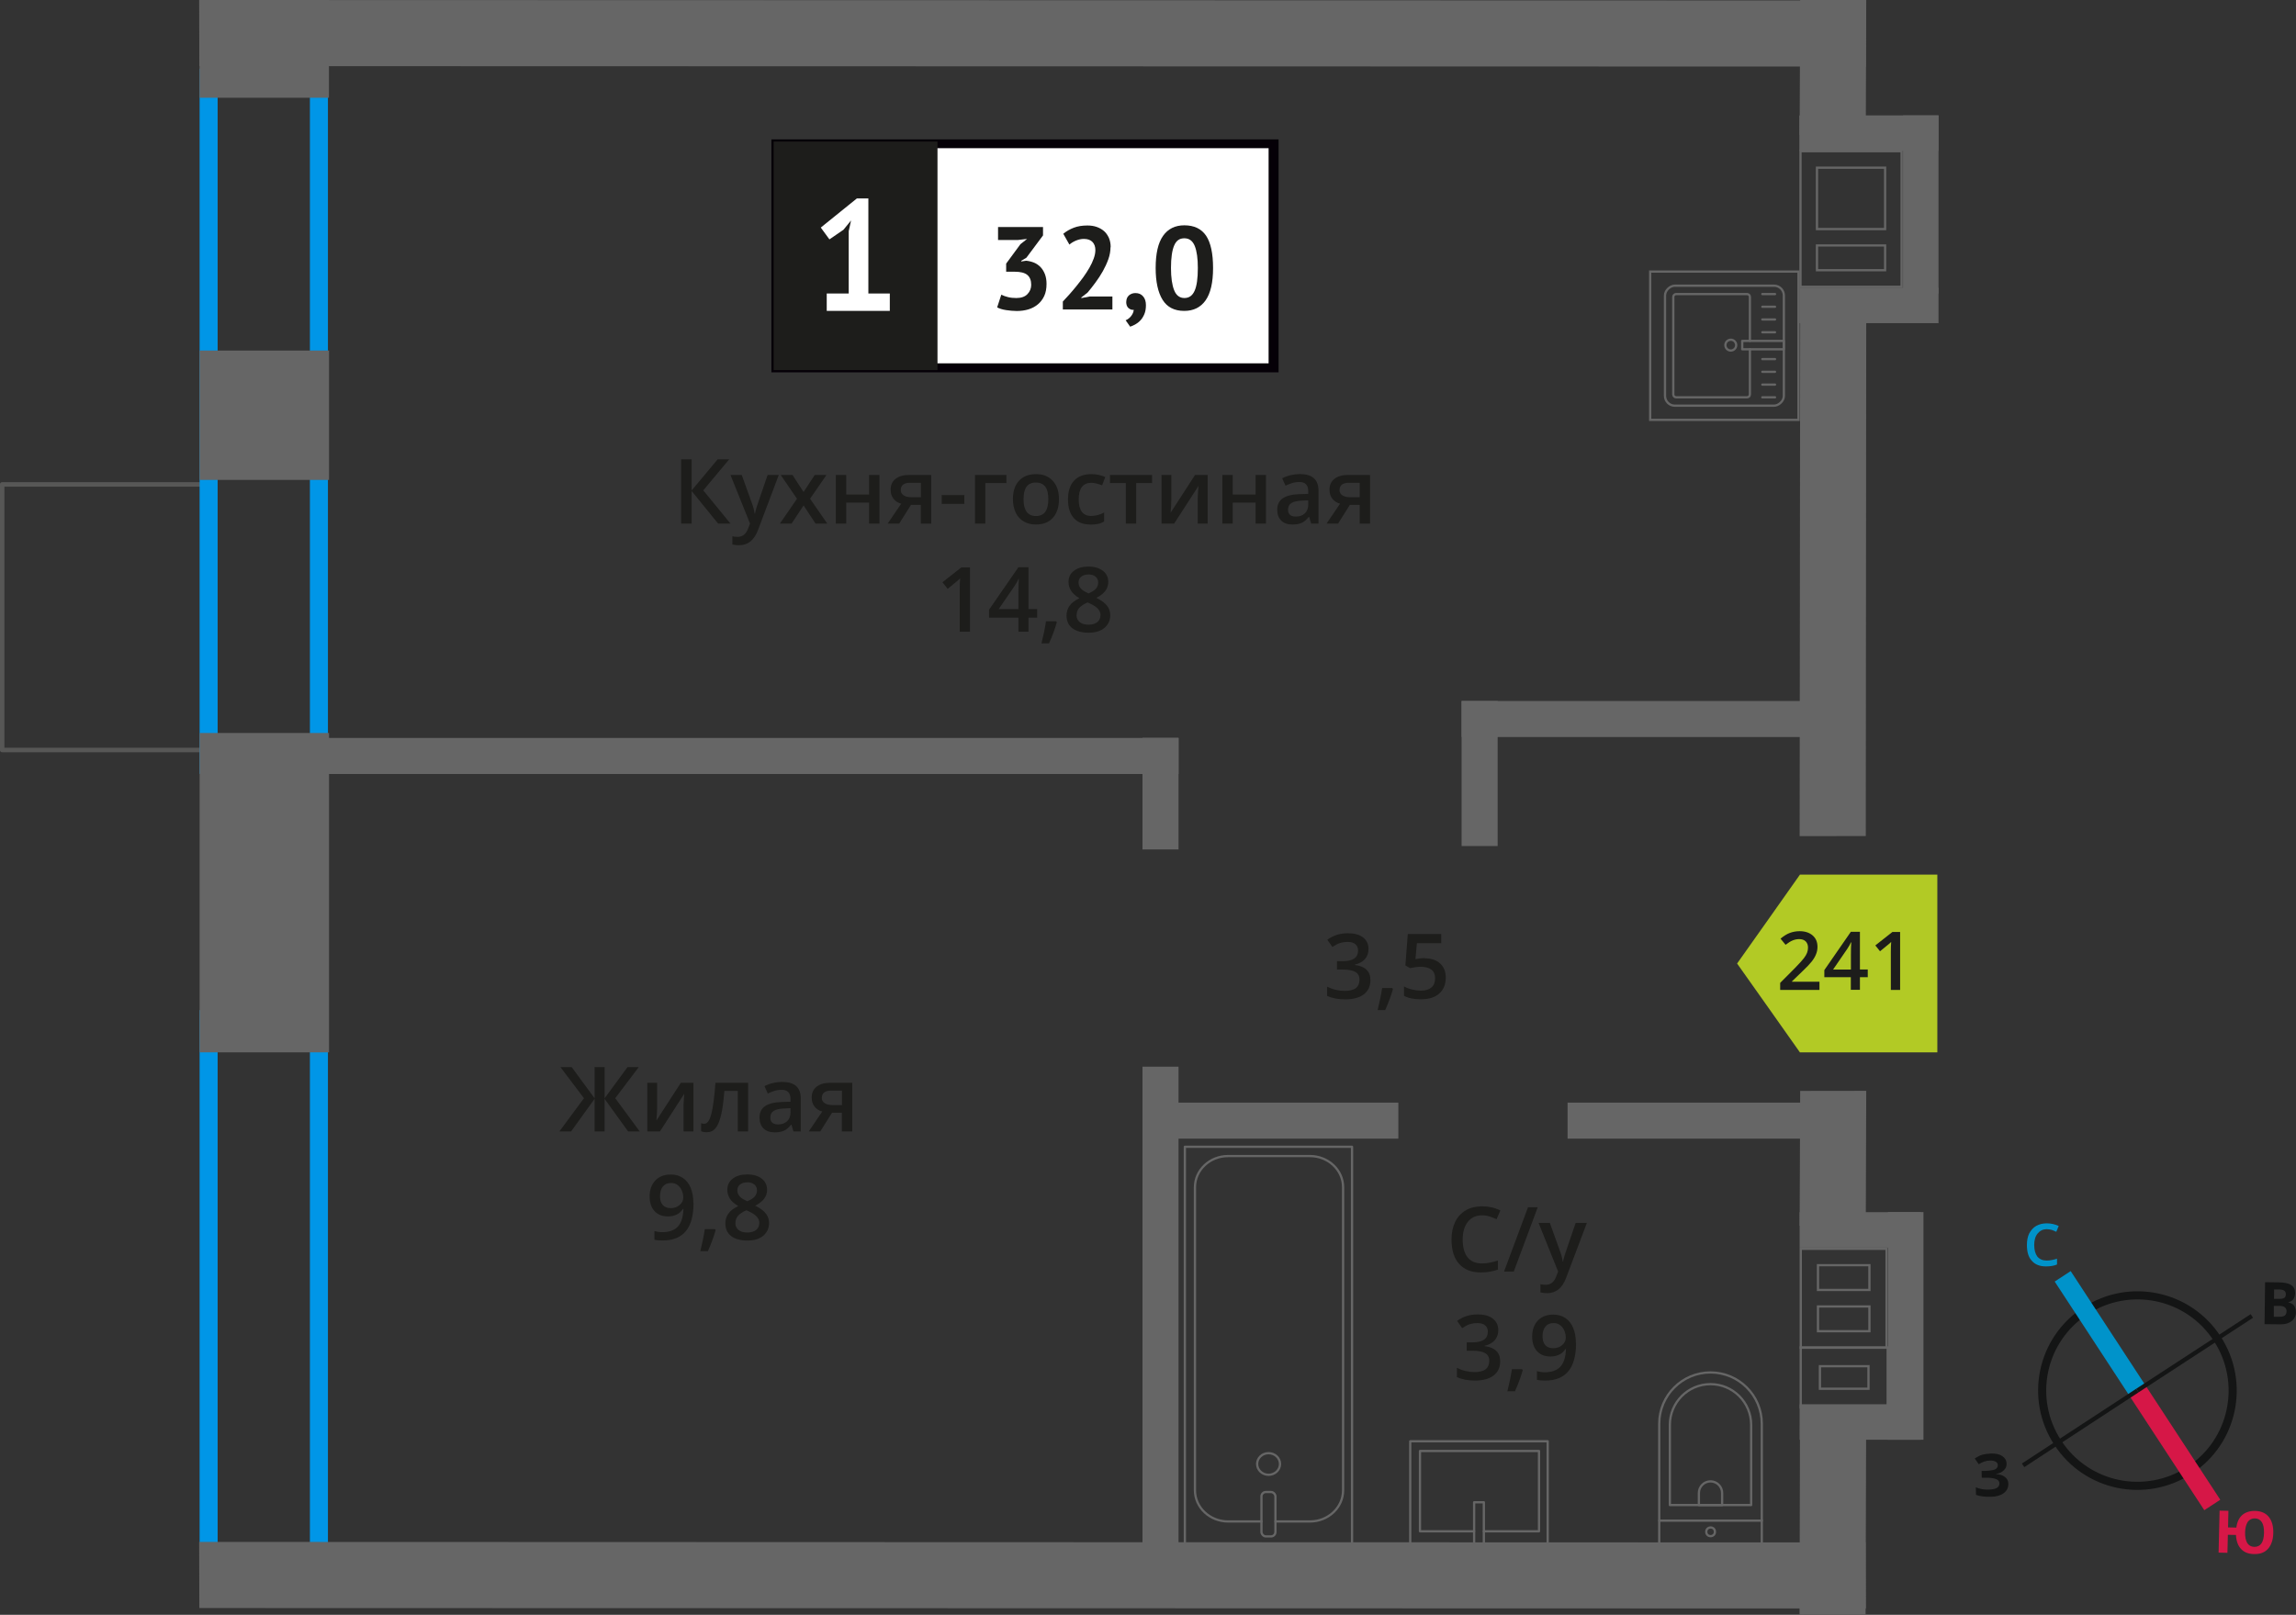 <?xml version="1.0" encoding="UTF-8"?>
<svg xmlns="http://www.w3.org/2000/svg" viewBox="0 0 254.78 179.24">
  <rect x="0" y="0" width="254.78" height="179.24" fill="#333333" stroke="none"/>
  <defs>
    <style>
      .cls-1 {
        stroke: #141515;
        stroke-width: .9px;
      }

      .cls-1, .cls-2, .cls-3, .cls-4, .cls-5, .cls-6 {
        fill: none;
      }

      .cls-1, .cls-3, .cls-5, .cls-6 {
        stroke-miterlimit: 10;
      }

      .cls-2, .cls-4 {
        stroke-linecap: round;
        stroke-linejoin: round;
      }

      .cls-2, .cls-6 {
        stroke: #666;
        stroke-width: .25px;
      }

      .cls-3 {
        stroke: #0093ca;
      }

      .cls-3, .cls-5 {
        stroke-width: 2.12px;
      }

      .cls-7 {
        fill: #0093ca;
      }

      .cls-7, .cls-8, .cls-9, .cls-10, .cls-11, .cls-12, .cls-13, .cls-14, .cls-15, .cls-16 {
        stroke-width: 0px;
      }

      .cls-8 {
        fill: #666;
      }

      .cls-9 {
        fill: #050007;
      }

      .cls-10 {
        fill: #666;
      }

      .cls-4 {
        stroke: #575756;
      }

      .cls-4, .cls-17 {
        stroke-width: .5px;
      }

      .cls-11, .cls-17 {
        fill: #1d1d1b;
      }

      .cls-12 {
        fill: #0096e7;
      }

      .cls-17 {
        stroke: #1d1d1b;
        stroke-miterlimit: 22.93;
      }

      .cls-13 {
        fill: #141515;
      }

      .cls-5 {
        stroke: #d61747;
      }

      .cls-14 {
        fill: #d61747;
      }

      .cls-15 {
        fill: #fff;
      }

      .cls-16 {
        fill: #b2ca25;
        fill-rule: evenodd;
      }
    </style>
  </defs>
  <g id="conditioner">
    <rect class="cls-4" x="-3.16" y="57.18" width="29.48" height="22.66" transform="translate(80.08 56.93) rotate(90)"/>
  </g>
  <g id="windows">
    <path class="cls-12" d="M34.39,9.63v74.27h-10.24V9.63h10.24M36.39,7.63h-14.24v78.27h14.24V7.63h0Z"/>
    <path class="cls-12" d="M34.39,114.12v57.39h-10.24v-57.39h10.24M36.39,112.12h-14.24v61.39h14.24v-61.39h0Z"/>
  </g>
  <g id="vent">
    <g>
      <path class="cls-10" d="M210.89,16.91v1.58h0v6.81s0,.25,0,.25v1.58h0v3s0,1.58,0,1.58h-10.97s0-1.58,0-1.58h0v-2.75s0-.25,0-.25v-1.58h0v-6.81s0-.25,0-.25v-1.58h10.97M201.5,25.55h7.81v-6.81s0-.25,0-.25h-7.81v6.81s0,.25,0,.25M201.5,30.12h7.81v-2.75s0-.25,0-.25h-7.56s-.25,0-.25,0v3M211.13,16.66h-11.46v2.08h0v6.56h0v2.08s0,0,0,0v2.5h0v2.08s11.47,0,11.47,0v-2.08h0v-2.5h0v-2.08h0v-6.56h0v-2.08h0ZM201.75,25.3v-6.56h7.31v6.56h-7.31ZM201.75,29.87v-2.5h7.31s0,2.5,0,2.5h-7.31Z"/>
      <g>
        <rect class="cls-8" x="199.67" y="12.81" width="15.44" height="3.94" transform="translate(414.78 29.56) rotate(180)"/>
        <rect class="cls-8" x="199.67" y="31.93" width="15.44" height="3.94" transform="translate(414.78 67.8) rotate(180)"/>
        <rect class="cls-8" x="203.26" y="20.73" width="19.77" height="3.94" transform="translate(190.44 235.84) rotate(-90)"/>
      </g>
    </g>
    <g>
      <rect class="cls-8" x="199.7" y="134.55" width="13.43" height="3.94"/>
      <rect class="cls-8" x="199.7" y="155.87" width="13.43" height="3.94"/>
      <rect class="cls-8" x="198.83" y="145.2" width="25.27" height="3.94" transform="translate(358.64 -64.29) rotate(90)"/>
      <path class="cls-10" d="M199.95,138.74h9.27s0,10.73,0,10.73h-9.27s0-10.73,0-10.73M207.57,143.31v-2.75s0-.25,0-.25h-5.96v2.75s0,.25,0,.25h5.71s.25,0,.25,0M201.61,147.89h5.96v-2.75s0-.25,0-.25h-5.96v2.75s0,.25,0,.25M199.7,138.49v11.23s0,0,0,0h0s9.77,0,9.77,0v-11.23s-9.77,0-9.77,0h0ZM207.32,143.06h-5.46s0-2.5,0-2.5h5.46v2.5h0ZM201.86,147.64v-2.5h5.46v2.5h-5.46Z"/>
      <path class="cls-6" d="M209.47,149.57h-9.65s0,6.65,0,6.65h0,0s9.65,0,9.65,0v-6.65ZM201.95,151.65h5.39s0,2.5,0,2.5h-5.39s0-2.5,0-2.5Z"/>
    </g>
  </g>
  <g id="furniture">
    <g>
      <rect class="cls-2" x="131.5" y="127.28" width="18.55" height="44.09" transform="translate(281.53 298.66) rotate(-180)"/>
      <rect class="cls-2" x="140" y="165.62" width="1.55" height="4.93" rx=".49" ry=".49" transform="translate(281.53 336.16) rotate(-180)"/>
      <path class="cls-2" d="M141.54,168.88h3.82c2.03,0,3.68-1.55,3.68-3.46v-33.64c0-1.91-1.65-3.46-3.68-3.46h-9.08c-2.03,0-3.68,1.55-3.68,3.46v33.64c0,1.91,1.65,3.46,3.68,3.46h3.71"/>
      <ellipse class="cls-2" cx="140.77" cy="162.5" rx="1.27" ry="1.2"/>
    </g>
    <g>
      <path class="cls-2" d="M180.32,156.17h13.32c3.14,0,5.69,2.55,5.69,5.69h0c0,3.14-2.55,5.69-5.69,5.69h-13.32v-11.38h0Z" transform="translate(27.95 351.67) rotate(-90)"/>
      <path class="cls-2" d="M183.11,155.85h8.91c2.49,0,4.51,2.02,4.51,4.51h0c0,2.49-2.02,4.51-4.51,4.51h-8.91v-9.02h0Z" transform="translate(29.45 350.17) rotate(-90)"/>
      <path class="cls-2" d="M188.51,164.47h1.34c.71,0,1.29.58,1.29,1.29h0c0,.71-.58,1.29-1.29,1.29h-1.34v-2.58h0Z" transform="translate(24.05 355.57) rotate(-90)"/>
      <circle class="cls-2" cx="189.82" cy="170.03" r=".48"/>
      <line class="cls-2" x1="195.51" y1="168.79" x2="184.13" y2="168.79"/>
    </g>
    <g>
      <rect class="cls-2" x="158.43" y="158.05" width="11.38" height="15.25" transform="translate(-1.56 329.79) rotate(-90)"/>
      <polyline class="cls-2" points="163.58 171.37 163.58 166.75 164.66 166.75 164.66 171.37"/>
      <polyline class="cls-2" points="163.58 169.97 157.57 169.97 157.57 161.06 170.78 161.06 170.78 169.97 164.66 169.97"/>
    </g>
    <g>
      <g>
        <rect class="cls-2" x="184.69" y="31.78" width="13.32" height="13.19" rx="1.09" ry="1.09" transform="translate(152.98 229.72) rotate(-90)"/>
        <path class="cls-2" d="M194.18,37.84v-4.88c0-.18-.14-.32-.32-.32h-7.86c-.18,0-.32.14-.32.32v10.82c0,.18.14.32.32.32h7.86c.18,0,.32-.14.32-.32v-5.01"/>
        <circle class="cls-2" cx="192.06" cy="38.31" r=".6"/>
        <rect class="cls-2" x="195.17" y="36" width=".93" height="4.61" transform="translate(157.33 233.94) rotate(-90)"/>
        <line class="cls-2" x1="196.97" y1="44.1" x2="195.56" y2="44.1"/>
        <line class="cls-2" x1="196.97" y1="42.69" x2="195.56" y2="42.69"/>
        <line class="cls-2" x1="196.97" y1="41.27" x2="195.56" y2="41.27"/>
        <line class="cls-2" x1="196.97" y1="39.86" x2="195.56" y2="39.86"/>
        <line class="cls-2" x1="196.97" y1="36.88" x2="195.56" y2="36.88"/>
        <line class="cls-2" x1="196.97" y1="35.46" x2="195.56" y2="35.46"/>
        <line class="cls-2" x1="196.97" y1="34.05" x2="195.56" y2="34.05"/>
        <line class="cls-2" x1="196.97" y1="32.64" x2="195.56" y2="32.64"/>
      </g>
      <path class="cls-10" d="M199.45,30.27v16.21h-16.21v-16.21h16.21M199.7,30.02h-16.71v16.71h16.71v-16.71h0Z"/>
    </g>
  </g>
  <g id="walls">
    <rect class="cls-8" x="101.22" y="143.96" width="55.12" height="4" transform="translate(274.74 17.18) rotate(90)"/>
    <rect class="cls-8" x="122.58" y="86.1" width="12.39" height="4" transform="translate(216.88 -40.68) rotate(90)"/>
    <rect class="cls-8" x="156.15" y="83.86" width="16.1" height="4" transform="translate(250.05 -78.34) rotate(90)"/>
    <rect class="cls-8" x="130.1" y="122.39" width="25.07" height="4"/>
    <rect class="cls-8" x="173.95" y="122.39" width="29.42" height="4"/>
    <rect class="cls-8" x="162.19" y="77.81" width="41.17" height="4"/>
    <rect class="cls-8" x="29.33" y="81.91" width="101.45" height="4"/>
    <rect class="cls-8" x="23.9" y="-1.75" width="10.85" height="14.36" transform="translate(34.75 -23.9) rotate(90)"/>
    <rect class="cls-8" x="11.6" y="91.91" width="35.45" height="14.36" transform="translate(128.42 69.76) rotate(90)"/>
    <rect class="cls-8" x="22.14" y="38.91" width="14.36" height="14.36" transform="translate(75.42 16.77) rotate(90)"/>
    <polygon class="cls-8" points="22.1 0 207.02 .05 207.05 7.39 22.12 7.34 22.1 0"/>
    <polygon class="cls-8" points="22.1 171.15 207.02 171.21 207.05 178.54 22.12 178.49 22.1 171.15"/>
    <polygon class="cls-8" points="207.09 0 207.04 14.96 199.7 14.97 199.76 0 207.09 0"/>
    <polygon class="cls-8" points="207.09 121.08 207.04 136.05 199.7 136.05 199.76 121.09 207.09 121.08"/>
    <polygon class="cls-8" points="207.08 158.25 207.02 179.23 199.69 179.24 199.74 158.25 207.08 158.25"/>
    <polygon class="cls-8" points="207.09 34.9 207.04 92.8 199.7 92.81 199.76 34.91 207.09 34.9"/>
    <g>
      <path class="cls-1" d="M231.41,145.51c4.89-3.2,11.44-1.83,14.62,3.07,3.19,4.87,1.83,11.44-3.07,14.62-4.89,3.2-11.44,1.83-14.62-3.07-3.2-4.89-1.83-11.44,3.07-14.62h0Z"/>
      <line class="cls-3" x1="228.89" y1="141.67" x2="237.19" y2="154.36"/>
      <line class="cls-5" x1="245.49" y1="167.05" x2="237.19" y2="154.36"/>
      <polygon class="cls-13" points="224.36 162.45 237.05 154.15 237.31 154.55 224.63 162.85 224.36 162.45"/>
      <polygon class="cls-13" points="249.75 145.87 237.05 154.15 237.31 154.55 250.01 146.27 249.75 145.87"/>
      <path class="cls-7" d="M227.13,136.44c-.44,0-.77.17-1.02.48-.25.29-.38.73-.38,1.27,0,.56.13,1,.35,1.29.25.29.58.44,1.04.44.21,0,.4-.02.58-.06.19-.04.38-.08.56-.15v.65c-.35.15-.77.21-1.23.21-.69,0-1.21-.21-1.57-.63-.38-.4-.54-1-.54-1.75,0-.48.08-.92.25-1.27.19-.35.44-.65.77-.84s.73-.29,1.19-.29.9.1,1.32.29l-.27.65c-.17-.08-.33-.15-.5-.21-.19-.04-.35-.08-.56-.08h0Z"/>
      <path class="cls-14" d="M252.26,170.17c-.02.75-.22,1.33-.58,1.74-.36.41-.89.61-1.56.59-.61-.01-1.08-.19-1.43-.56-.35-.36-.54-.89-.57-1.56l-.9-.02-.05,2-.98-.02.11-4.66.98.02-.04,1.84.92.02c.08-.62.3-1.08.66-1.4.36-.3.83-.46,1.43-.45.67.02,1.16.24,1.51.66.34.43.52,1.02.5,1.79h0ZM249.13,170.1c-.01.5.08.9.24,1.18.18.26.43.41.76.42.71.02,1.08-.5,1.1-1.54.01-.52-.06-.92-.24-1.2-.16-.25-.41-.41-.76-.42s-.61.13-.8.38c-.17.27-.29.66-.3,1.18h0Z"/>
      <path class="cls-13" d="M251.35,142.32l1.46.02c.65,0,1.13.1,1.42.29.31.19.45.49.45.9,0,.27-.07.5-.2.69-.15.17-.32.29-.53.31v.04c.29.07.5.19.62.36.12.19.2.44.2.73,0,.42-.18.75-.47.98-.32.25-.74.37-1.26.36l-1.75-.02.06-4.66ZM252.33,144.17h.56c.27.01.46-.03.59-.11s.17-.21.17-.42c0-.17-.06-.29-.18-.38-.12-.09-.33-.13-.62-.13h-.5s-.01,1.04-.01,1.04ZM252.32,144.95v1.21s.61,0,.61,0c.27,0,.48-.04.61-.14.13-.1.19-.27.19-.48,0-.38-.26-.59-.81-.59h-.61Z"/>
      <path class="cls-13" d="M222.67,162.46c0,.29-.09.55-.32.74-.2.21-.47.35-.85.4v.02c.44.03.76.15.99.33.23.18.37.43.37.74.01.44-.17.78-.5,1.04-.35.26-.83.4-1.43.41-.69.02-1.23-.05-1.66-.21l-.02-.84c.19.08.44.16.72.21.25.04.5.05.75.04.77-.02,1.16-.24,1.15-.7,0-.21-.13-.37-.39-.47-.25-.1-.63-.15-1.13-.14h-.44s-.02-.76-.02-.76h.4c.5-.02.85-.07,1.08-.16.21-.11.33-.26.32-.49,0-.15-.07-.27-.22-.37-.15-.08-.36-.14-.65-.13-.44.01-.85.15-1.24.41l-.45-.64c.27-.17.54-.33.85-.42.29-.07.62-.12.98-.13.5-.01.92.08,1.22.28.3.2.47.47.48.82h0Z"/>
    </g>
  </g>
  <g id="text">
    <g>
      <g>
        <path class="cls-11" d="M81.06,58.12h-1.37l-2.94-3.62v3.62h-1.17v-7.14h1.17v3.46l2.89-3.46h1.28l-2.88,3.45,3.02,3.69Z"/>
        <path class="cls-11" d="M81.06,52.72h1.25l1.1,3.06c.17.44.28.85.33,1.23h.04c.03-.18.08-.4.16-.65s.49-1.47,1.24-3.64h1.24l-2.31,6.12c-.42,1.12-1.12,1.68-2.1,1.68-.25,0-.5-.03-.74-.08v-.91c.17.04.37.06.59.06.55,0,.94-.32,1.17-.96l.2-.51-2.17-5.4Z"/>
        <path class="cls-11" d="M88.44,55.36l-1.81-2.64h1.31l1.23,1.89,1.24-1.89h1.3l-1.82,2.64,1.91,2.76h-1.3l-1.33-2.02-1.33,2.02h-1.3l1.9-2.76Z"/>
        <path class="cls-11" d="M93.9,52.72v2.17h2.54v-2.17h1.15v5.4h-1.15v-2.33h-2.54v2.33h-1.15v-5.4h1.15Z"/>
        <path class="cls-11" d="M99.78,58.12h-1.28l1.5-2.21c-.36-.1-.65-.29-.86-.56s-.31-.6-.31-1c0-.51.18-.91.55-1.2s.86-.43,1.49-.43h2.46v5.4h-1.15v-2.08h-1.09l-1.31,2.08ZM99.95,54.36c0,.28.1.48.32.62.21.14.49.21.85.21h1.07v-1.6h-1.25c-.31,0-.55.07-.72.2-.17.13-.26.32-.26.57Z"/>
        <path class="cls-11" d="M104.5,55.93v-.98h2.51v.98h-2.51Z"/>
        <path class="cls-11" d="M111.68,52.72v.9h-2.34v4.5h-1.15v-5.4h3.49Z"/>
        <path class="cls-11" d="M117.51,55.41c0,.88-.23,1.57-.68,2.07s-1.08.74-1.89.74c-.5,0-.95-.11-1.34-.34s-.69-.56-.89-.98-.31-.92-.31-1.48c0-.88.22-1.56.67-2.05s1.08-.74,1.9-.74,1.4.25,1.86.75.68,1.18.68,2.03ZM113.58,55.41c0,1.25.46,1.87,1.38,1.87s1.37-.62,1.37-1.87-.46-1.85-1.38-1.85c-.48,0-.83.16-1.05.48-.22.32-.32.78-.32,1.37Z"/>
        <path class="cls-11" d="M121.01,58.22c-.82,0-1.44-.24-1.86-.72-.42-.48-.64-1.16-.64-2.05s.22-1.61.67-2.09c.45-.49,1.09-.73,1.93-.73.57,0,1.08.11,1.54.32l-.35.92c-.49-.19-.89-.28-1.2-.28-.93,0-1.4.62-1.4,1.86,0,.61.12,1.06.35,1.36.23.3.57.46,1.02.46.51,0,.99-.13,1.45-.38v1c-.21.12-.42.21-.66.26-.23.05-.52.08-.85.08Z"/>
        <path class="cls-11" d="M127.84,52.72v.9h-1.76v4.5h-1.15v-4.5h-1.76v-.9h4.67Z"/>
        <path class="cls-11" d="M129.98,52.72v2.77c0,.32-.03.8-.08,1.42l2.71-4.19h1.4v5.4h-1.1v-2.72c0-.15,0-.39.03-.73.02-.34.03-.58.05-.73l-2.7,4.18h-1.4v-5.4h1.1Z"/>
        <path class="cls-11" d="M136.79,52.72v2.17h2.54v-2.17h1.15v5.4h-1.15v-2.33h-2.54v2.33h-1.15v-5.4h1.15Z"/>
        <path class="cls-11" d="M145.5,58.12l-.23-.75h-.04c-.26.33-.52.55-.79.67s-.6.18-1.02.18c-.53,0-.95-.14-1.24-.43-.3-.29-.45-.69-.45-1.22,0-.56.21-.98.62-1.26s1.04-.44,1.89-.46l.93-.03v-.29c0-.35-.08-.6-.24-.77-.16-.17-.41-.26-.75-.26-.28,0-.54.04-.8.12s-.5.18-.73.29l-.37-.82c.29-.15.61-.27.96-.35s.68-.12.99-.12c.69,0,1.21.15,1.55.45.35.3.53.77.53,1.41v3.64h-.82ZM143.79,57.34c.42,0,.75-.12,1-.35.25-.23.38-.56.38-.98v-.47l-.69.03c-.54.02-.93.11-1.18.27-.25.16-.37.41-.37.74,0,.24.07.43.21.56s.36.2.64.2Z"/>
        <path class="cls-11" d="M148.48,58.12h-1.28l1.5-2.21c-.36-.1-.65-.29-.86-.56s-.31-.6-.31-1c0-.51.18-.91.55-1.2s.86-.43,1.49-.43h2.46v5.4h-1.15v-2.08h-1.09l-1.31,2.08ZM148.64,54.36c0,.28.1.48.32.62.21.14.49.21.85.21h1.07v-1.6h-1.25c-.31,0-.55.07-.72.2-.17.13-.26.32-.26.57Z"/>
        <path class="cls-11" d="M107.65,70.12h-1.15v-4.61c0-.55.01-.99.04-1.31-.08.08-.17.16-.28.26-.11.09-.47.39-1.1.9l-.58-.73,2.1-1.65h.96v7.14Z"/>
        <path class="cls-11" d="M115.09,68.56h-.96v1.56h-1.12v-1.56h-3.26v-.88l3.26-4.72h1.12v4.65h.96v.95ZM113.01,67.61v-1.79c0-.64.02-1.16.05-1.57h-.04c-.09.21-.23.48-.43.78l-1.77,2.58h2.19Z"/>
        <path class="cls-11" d="M117.27,69.07c-.16.61-.44,1.39-.86,2.34h-.84c.22-.88.39-1.7.5-2.45h1.13l.07.11Z"/>
        <path class="cls-11" d="M120.78,62.89c.68,0,1.21.16,1.61.47s.59.73.59,1.25c0,.73-.44,1.31-1.32,1.75.56.28.96.57,1.19.88.24.31.35.65.35,1.04,0,.59-.22,1.06-.65,1.42s-1.02.53-1.76.53-1.38-.17-1.8-.5-.64-.8-.64-1.41c0-.4.11-.75.33-1.07.22-.32.59-.6,1.1-.85-.44-.26-.75-.54-.93-.83s-.28-.62-.28-.98c0-.52.2-.93.61-1.24s.94-.46,1.59-.46ZM119.46,68.27c0,.34.12.6.36.79s.56.28.97.28.75-.1.98-.29c.23-.19.35-.46.35-.79,0-.26-.11-.5-.32-.72s-.54-.42-.98-.61l-.14-.06c-.43.19-.74.4-.93.62s-.28.49-.28.78ZM120.77,63.77c-.33,0-.59.08-.79.24s-.3.38-.3.66c0,.17.04.32.11.45s.18.25.31.36.37.24.69.39c.39-.17.67-.35.83-.54.16-.19.24-.41.24-.67,0-.28-.1-.5-.3-.66-.2-.16-.47-.24-.8-.24Z"/>
      </g>
      <g>
        <rect class="cls-15" x="86.1" y="15.96" width="54.7" height="24.87"/>
        <path class="cls-9" d="M140.79,16.45h-54.1v23.88h54.1v-23.88ZM86.15,15.47h55.73v25.86h-56.28V15.47h.55Z"/>
        <rect class="cls-17" x="86.1" y="15.96" width="17.68" height="24.87"/>
        <g>
          <path class="cls-11" d="M112.78,33.08c.54,0,.95-.14,1.23-.43s.42-.64.42-1.04c0-.5-.15-.86-.44-1.1-.3-.24-.76-.35-1.4-.35h-.94v-.9l1.58-2.15.74-.59-1.03.12h-2.19v-1.44h4.99v.93l-1.84,2.47-.58.35v.07l.55-.08c.3.03.59.1.87.21.27.11.51.28.72.49.2.21.37.48.49.79s.18.67.18,1.08c0,.51-.08.96-.25,1.33-.17.37-.41.69-.71.94-.3.25-.65.44-1.05.56s-.83.18-1.29.18c-.38,0-.78-.04-1.19-.1s-.74-.17-.99-.3l.46-1.41c.23.11.48.21.75.27.27.07.58.1.92.1Z"/>
          <path class="cls-11" d="M123.23,27.43c0,.44-.08.89-.24,1.34s-.37.9-.61,1.33c-.25.44-.52.86-.82,1.26-.3.41-.59.78-.88,1.12l-.69.54v.07l.94-.18h2.51v1.44h-5.5v-.88c.21-.22.44-.47.7-.76.26-.29.52-.6.79-.93.27-.33.52-.66.78-1.01.25-.35.48-.7.68-1.05s.36-.69.48-1.03c.12-.33.18-.64.18-.94,0-.36-.1-.65-.31-.88-.21-.23-.53-.35-.97-.35-.28,0-.56.06-.86.18-.29.12-.54.27-.74.45l-.68-1.2c.34-.28.72-.5,1.16-.67s.94-.25,1.52-.25c.37,0,.72.05,1.03.16s.58.26.81.46c.23.2.4.45.54.75.13.3.2.65.2,1.05Z"/>
          <path class="cls-11" d="M124.98,33.5c0-.3.1-.53.29-.71.2-.17.44-.26.72-.26.37,0,.65.12.86.37.21.24.31.57.31.97s-.06.73-.18,1.01c-.12.28-.27.52-.45.7-.18.19-.37.33-.57.44-.2.11-.39.19-.55.24l-.5-.71c.24-.1.44-.25.61-.47.17-.22.27-.45.29-.69-.2.03-.39-.04-.57-.18-.18-.15-.27-.39-.27-.72Z"/>
          <path class="cls-11" d="M128.24,29.75c0-1.6.27-2.79.82-3.57.55-.78,1.34-1.17,2.36-1.17,1.1,0,1.9.39,2.42,1.16.51.77.77,1.96.77,3.58s-.28,2.81-.83,3.59-1.34,1.17-2.37,1.17c-1.09,0-1.89-.41-2.4-1.23-.51-.82-.77-2-.77-3.53ZM129.94,29.75c0,1.06.12,1.88.35,2.46s.61.87,1.14.87.89-.27,1.13-.8c.24-.53.36-1.37.36-2.53,0-1.05-.11-1.87-.34-2.44-.23-.57-.61-.86-1.16-.86s-.9.27-1.13.81c-.23.54-.35,1.37-.35,2.49Z"/>
        </g>
        <path class="cls-15" d="M91.74,32.58h2.44v-6.92l.26-1.19-.84,1.03-1.56,1.07-.96-1.31,4-3.23h1.28v10.55h2.38v1.93h-7v-1.93Z"/>
      </g>
    </g>
    <g>
      <path class="cls-11" d="M151.86,105.33c0,.45-.13.83-.4,1.13s-.63.5-1.11.61v.04c.57.07,1,.25,1.29.53s.43.66.43,1.14c0,.69-.24,1.22-.73,1.59s-1.17.56-2.07.56c-.79,0-1.46-.13-2-.39v-1.02c.3.15.62.27.96.35s.66.12.98.12c.55,0,.97-.1,1.24-.31s.41-.52.41-.95c0-.38-.15-.66-.45-.84s-.78-.27-1.43-.27h-.62v-.93h.63c1.14,0,1.71-.39,1.71-1.18,0-.31-.1-.54-.3-.71s-.49-.25-.88-.25c-.27,0-.53.04-.78.11s-.55.23-.89.45l-.56-.8c.65-.48,1.41-.72,2.28-.72.72,0,1.28.15,1.68.46s.61.74.61,1.28Z"/>
      <path class="cls-11" d="M154.57,109.78c-.16.61-.44,1.39-.86,2.34h-.84c.22-.88.39-1.7.5-2.45h1.13l.07.11Z"/>
      <path class="cls-11" d="M158.09,106.37c.72,0,1.29.19,1.71.57s.63.9.63,1.56c0,.76-.24,1.36-.72,1.78-.48.43-1.15.64-2.03.64-.8,0-1.42-.13-1.88-.39v-1.04c.26.15.57.27.91.35s.66.12.95.12c.52,0,.91-.12,1.18-.35s.41-.57.41-1.02c0-.85-.54-1.28-1.63-1.28-.15,0-.34.02-.57.05s-.42.07-.59.1l-.51-.3.27-3.49h3.71v1.02h-2.7l-.16,1.77c.11-.02.25-.04.42-.07.17-.03.37-.04.6-.04Z"/>
    </g>
    <g>
      <path class="cls-11" d="M164.47,134.9c-.67,0-1.2.24-1.58.71s-.58,1.13-.58,1.97.18,1.54.55,1.99c.37.45.9.67,1.6.67.3,0,.6-.03.88-.09s.58-.14.88-.23v1c-.56.21-1.19.32-1.9.32-1.04,0-1.85-.32-2.41-.95s-.84-1.54-.84-2.72c0-.74.14-1.39.41-1.95.27-.56.67-.98,1.18-1.28s1.12-.44,1.81-.44c.73,0,1.4.15,2.02.46l-.42.97c-.24-.11-.5-.21-.76-.3-.27-.09-.55-.13-.85-.13Z"/>
      <path class="cls-11" d="M170.64,134l-2.66,7.14h-1.08l2.66-7.14h1.08Z"/>
      <path class="cls-11" d="M170.73,135.74h1.25l1.1,3.06c.17.44.28.85.33,1.23h.04c.03-.18.08-.4.16-.65s.49-1.47,1.24-3.64h1.24l-2.31,6.12c-.42,1.12-1.12,1.68-2.1,1.68-.25,0-.5-.03-.74-.08v-.91c.17.04.37.06.59.06.55,0,.94-.32,1.17-.96l.2-.51-2.17-5.4Z"/>
      <path class="cls-11" d="M166.26,147.64c0,.45-.13.83-.4,1.13s-.63.5-1.11.61v.04c.57.07,1,.25,1.29.53s.43.66.43,1.14c0,.69-.24,1.22-.73,1.59s-1.17.56-2.07.56c-.79,0-1.46-.13-2-.39v-1.02c.3.15.62.27.96.35s.66.12.98.12c.55,0,.97-.1,1.24-.31s.41-.52.41-.95c0-.38-.15-.66-.45-.84s-.78-.27-1.43-.27h-.62v-.93h.63c1.14,0,1.71-.39,1.71-1.18,0-.31-.1-.54-.3-.71s-.49-.25-.88-.25c-.27,0-.53.04-.78.11s-.55.23-.89.45l-.56-.8c.65-.48,1.41-.72,2.28-.72.72,0,1.28.15,1.68.46s.61.74.61,1.28Z"/>
      <path class="cls-11" d="M168.97,152.09c-.16.61-.44,1.39-.86,2.34h-.84c.22-.88.39-1.7.5-2.45h1.13l.07.11Z"/>
      <path class="cls-11" d="M174.89,149.05c0,1.41-.28,2.46-.85,3.15s-1.42,1.04-2.56,1.04c-.43,0-.74-.03-.93-.08v-.96c.29.08.58.12.87.12.77,0,1.35-.21,1.73-.62s.59-1.07.62-1.96h-.06c-.19.29-.42.5-.7.63-.27.13-.59.2-.96.2-.63,0-1.13-.2-1.49-.59s-.54-.93-.54-1.62c0-.75.21-1.34.63-1.78.42-.44.99-.66,1.71-.66.51,0,.95.12,1.33.37s.67.61.87,1.08.31,1.03.31,1.69ZM172.4,146.86c-.4,0-.7.13-.91.39s-.32.62-.32,1.09c0,.41.1.73.3.96.2.23.5.35.9.35s.71-.12.98-.35.4-.5.4-.81c0-.29-.06-.56-.17-.81-.11-.25-.27-.45-.47-.6s-.43-.22-.69-.22Z"/>
    </g>
    <g>
      <path class="cls-11" d="M64.8,121.9l-2.61-3.45h1.25l2.54,3.46v-3.46h1.11v3.46l2.54-3.46h1.25l-2.61,3.45,2.72,3.69h-1.29l-2.61-3.62v3.62h-1.11v-3.62l-2.61,3.62h-1.3l2.73-3.69Z"/>
      <path class="cls-11" d="M72.92,120.19v2.77c0,.32-.03.8-.08,1.42l2.71-4.19h1.4v5.4h-1.1v-2.72c0-.15,0-.39.03-.73.02-.34.03-.58.05-.73l-2.7,4.18h-1.4v-5.4h1.1Z"/>
      <path class="cls-11" d="M83.03,125.59h-1.16v-4.5h-1.49c-.09,1.16-.21,2.06-.37,2.71-.16.65-.36,1.13-.61,1.43-.25.3-.57.45-.97.45-.25,0-.46-.04-.63-.11v-.9c.12.05.24.07.36.07.33,0,.59-.37.78-1.12.19-.75.34-1.89.45-3.43h3.63v5.4Z"/>
      <path class="cls-11" d="M88.05,125.59l-.23-.75h-.04c-.26.33-.52.55-.79.67s-.6.18-1.02.18c-.53,0-.95-.14-1.24-.43-.3-.29-.45-.69-.45-1.22,0-.56.21-.98.62-1.26s1.04-.44,1.89-.46l.93-.03v-.29c0-.35-.08-.6-.24-.77-.16-.17-.41-.26-.75-.26-.28,0-.54.04-.8.12s-.5.18-.73.29l-.37-.82c.29-.15.61-.27.96-.35s.68-.12.99-.12c.69,0,1.21.15,1.55.45.35.3.53.77.53,1.41v3.64h-.82ZM86.34,124.81c.42,0,.75-.12,1-.35.25-.23.38-.56.38-.98v-.47l-.69.03c-.54.02-.93.11-1.18.27-.25.16-.37.41-.37.74,0,.24.07.43.21.56s.36.2.64.2Z"/>
      <path class="cls-11" d="M91.02,125.59h-1.28l1.5-2.21c-.36-.1-.65-.29-.86-.56s-.31-.6-.31-1c0-.51.18-.91.55-1.2s.86-.43,1.49-.43h2.46v5.4h-1.15v-2.08h-1.09l-1.31,2.08ZM91.19,121.83c0,.28.1.48.32.62.21.14.49.21.85.21h1.07v-1.6h-1.25c-.31,0-.55.07-.72.2-.17.13-.26.32-.26.57Z"/>
      <path class="cls-11" d="M76.96,133.5c0,1.41-.28,2.46-.85,3.15s-1.42,1.04-2.56,1.04c-.43,0-.74-.03-.93-.08v-.96c.29.08.58.12.87.12.77,0,1.35-.21,1.73-.62s.59-1.07.62-1.96h-.06c-.19.29-.42.5-.7.63-.27.13-.59.2-.96.2-.63,0-1.13-.2-1.49-.59s-.54-.93-.54-1.62c0-.75.21-1.34.63-1.78.42-.44.99-.66,1.71-.66.51,0,.95.12,1.33.37s.67.61.87,1.08.31,1.03.31,1.69ZM74.47,131.31c-.4,0-.7.13-.91.39s-.32.62-.32,1.09c0,.41.1.73.3.96.2.23.5.35.9.35s.71-.12.98-.35.4-.5.4-.81c0-.29-.06-.56-.17-.81-.11-.25-.27-.45-.47-.6s-.43-.22-.69-.22Z"/>
      <path class="cls-11" d="M79.41,136.54c-.16.61-.44,1.39-.86,2.34h-.84c.22-.88.39-1.7.5-2.45h1.13l.07.11Z"/>
      <path class="cls-11" d="M82.92,130.36c.68,0,1.21.16,1.61.47s.59.73.59,1.25c0,.73-.44,1.31-1.32,1.75.56.28.96.57,1.19.88.24.31.35.65.35,1.04,0,.59-.22,1.06-.65,1.42s-1.02.53-1.76.53-1.38-.17-1.8-.5-.64-.8-.64-1.41c0-.4.11-.75.33-1.07.22-.32.59-.6,1.1-.85-.44-.26-.75-.54-.93-.83s-.28-.62-.28-.98c0-.52.2-.93.61-1.24s.94-.46,1.59-.46ZM81.6,135.74c0,.34.12.6.36.79s.56.28.97.28.75-.1.98-.29c.23-.19.35-.46.35-.79,0-.26-.11-.5-.32-.72s-.54-.42-.98-.61l-.14-.06c-.43.19-.74.4-.93.62s-.28.49-.28.78ZM82.91,131.24c-.33,0-.59.08-.79.24s-.3.38-.3.66c0,.17.04.32.11.45s.18.25.31.36.37.24.69.39c.39-.17.67-.35.83-.54.16-.19.24-.41.24-.67,0-.28-.1-.5-.3-.66-.2-.16-.47-.24-.8-.24Z"/>
    </g>
    <g>
      <polygon class="cls-16" points="199.73 116.81 199.73 116.81 196.25 111.88 192.76 106.95 196.25 102.02 199.73 97.09 199.73 97.08 199.74 97.08 214.98 97.08 214.98 116.81 199.74 116.81 199.73 116.81"/>
      <g>
        <path class="cls-11" d="M201.9,109.88h-4.36v-.78l1.66-1.67c.49-.5.81-.86.97-1.07.16-.21.28-.41.35-.59s.11-.38.11-.59c0-.29-.09-.52-.26-.69-.17-.17-.42-.25-.72-.25-.25,0-.48.05-.71.14-.23.09-.5.26-.8.49l-.56-.68c.36-.3.71-.52,1.04-.64s.7-.19,1.08-.19c.6,0,1.08.16,1.44.47.36.31.54.73.54,1.26,0,.29-.05.57-.16.83-.1.26-.26.53-.48.81-.22.28-.57.65-1.07,1.12l-1.12,1.08v.04h3.05v.91Z"/>
        <path class="cls-11" d="M207.26,108.47h-.87v1.4h-1.01v-1.4h-2.94v-.79l2.94-4.25h1.01v4.18h.87v.86ZM205.39,107.62v-1.61c0-.57.01-1.04.04-1.41h-.04c-.08.19-.21.43-.39.7l-1.59,2.32h1.97Z"/>
        <path class="cls-11" d="M210.85,109.88h-1.03v-4.15c0-.5.01-.89.04-1.18-.07.07-.15.15-.25.23-.1.09-.43.36-.99.81l-.52-.65,1.89-1.49h.86v6.42Z"/>
      </g>
    </g>
  </g>
</svg>